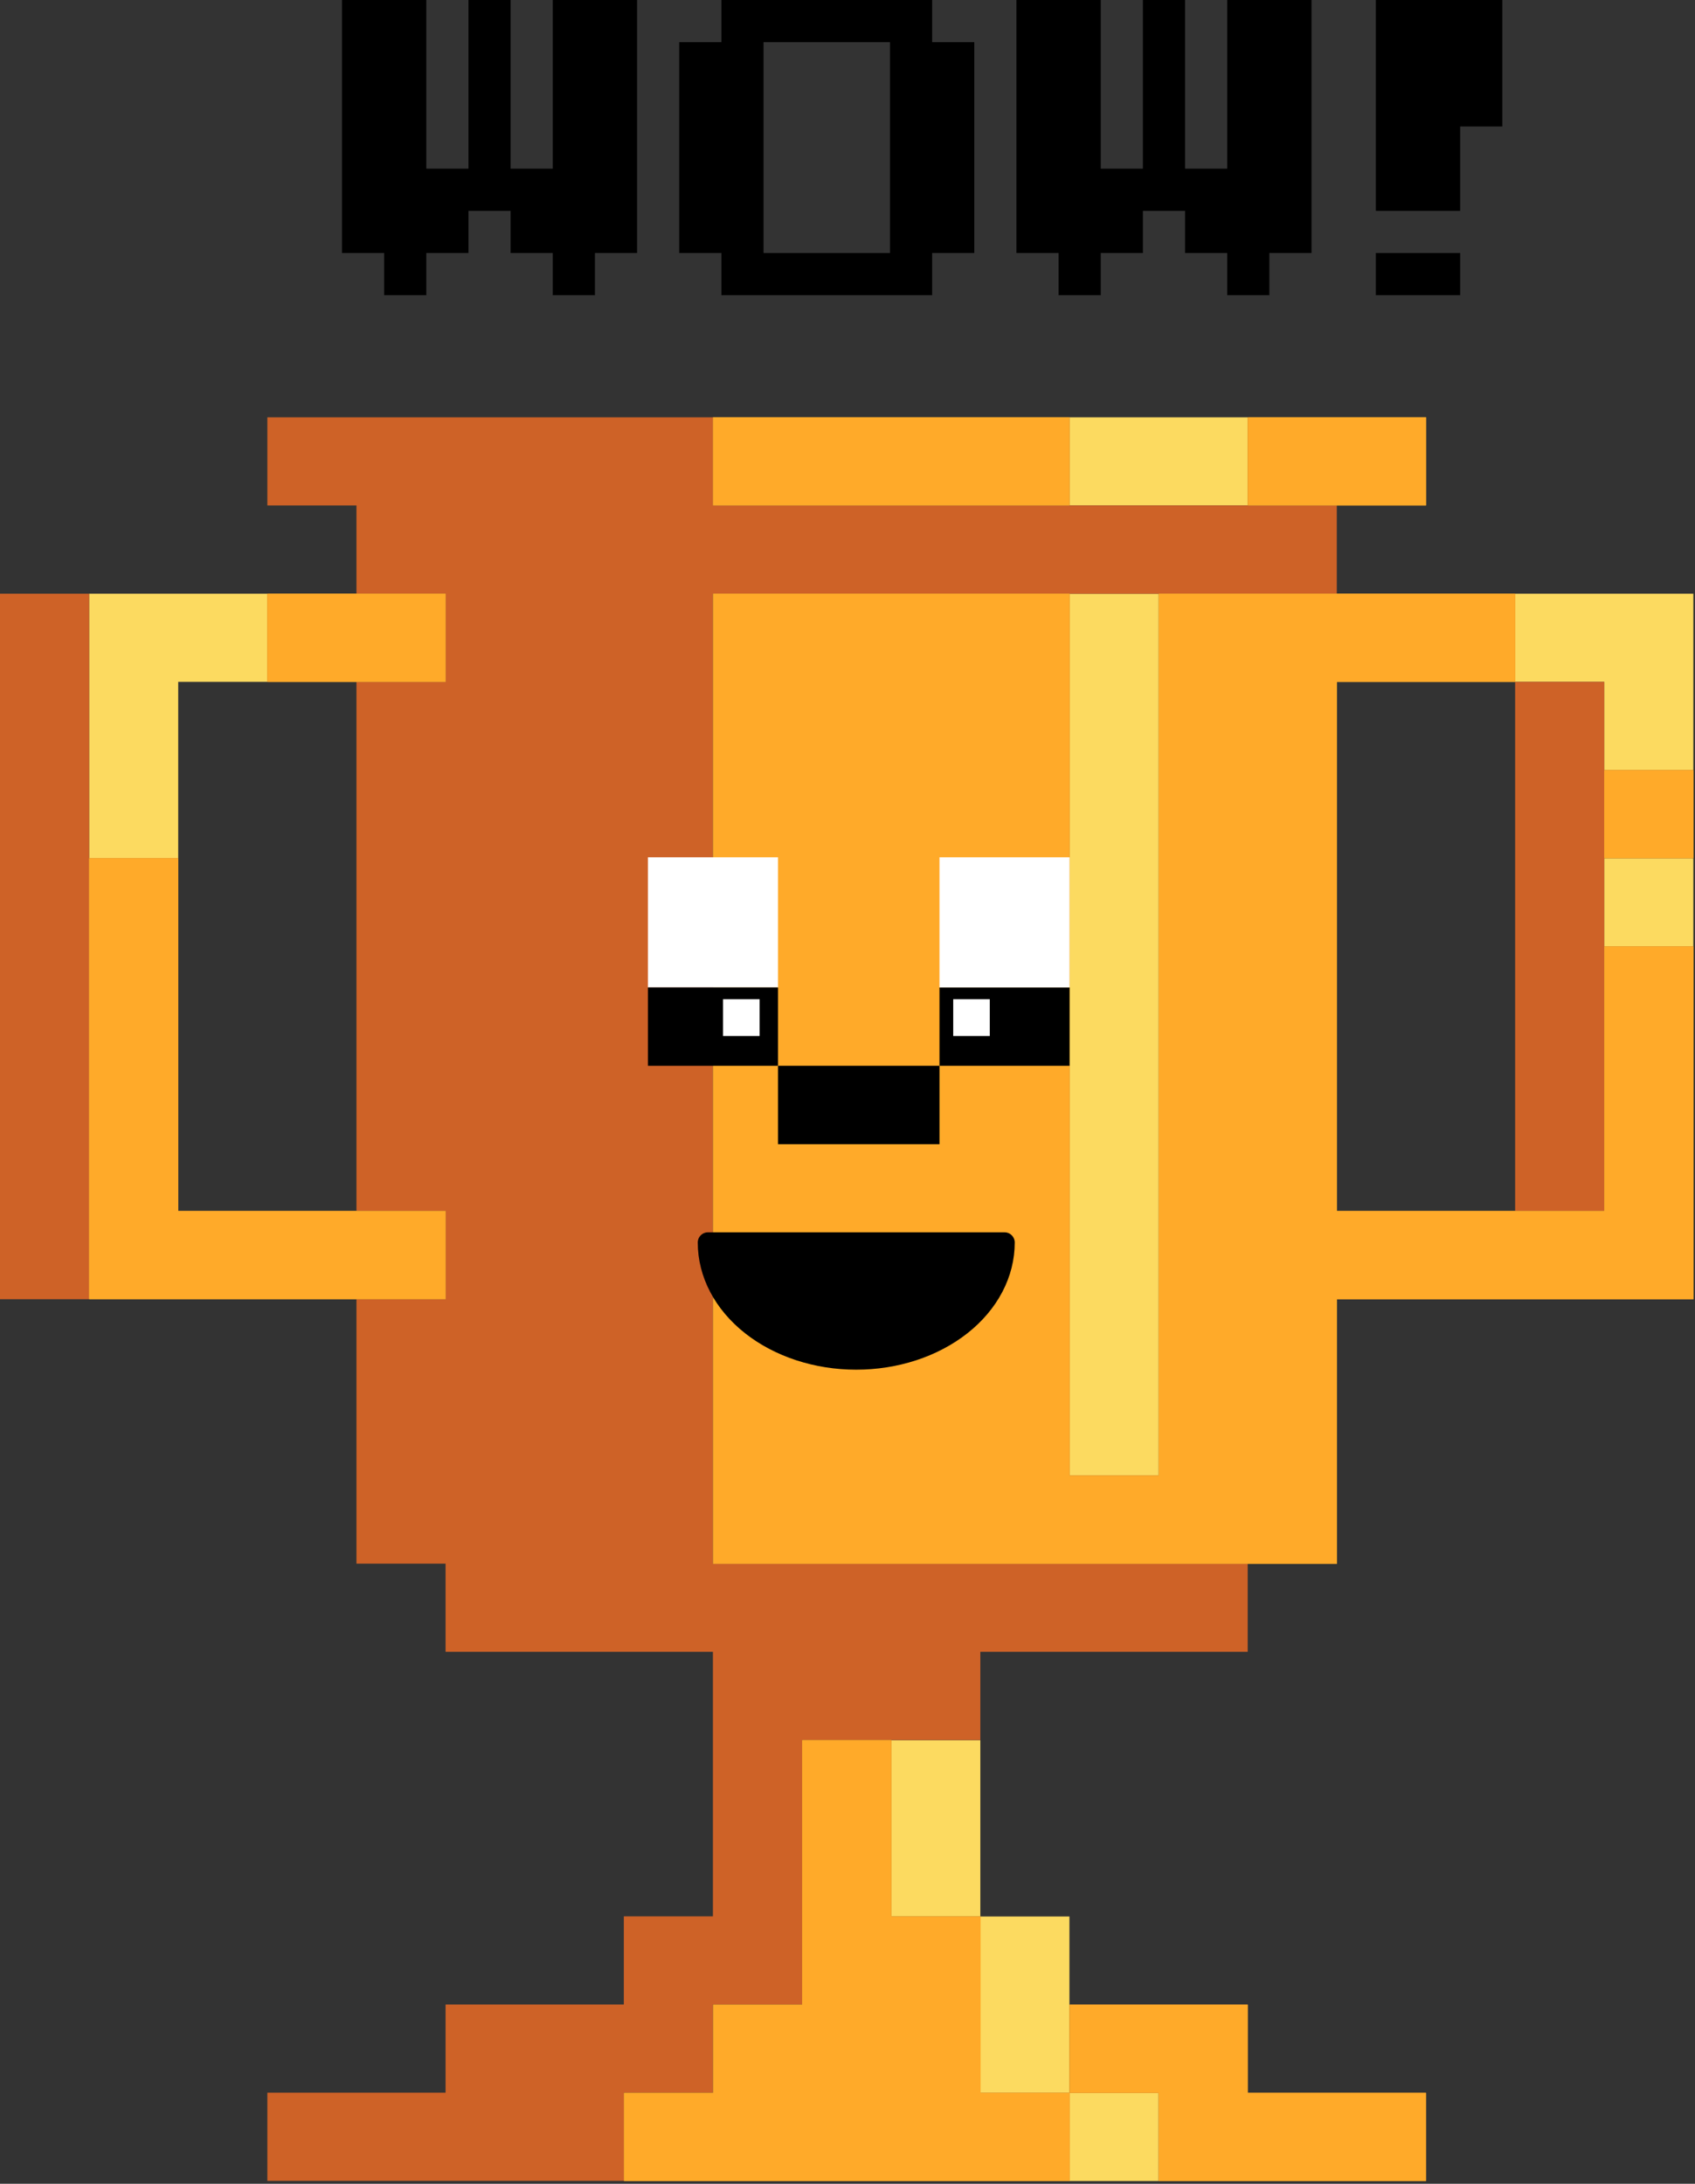 <?xml version="1.0" encoding="UTF-8"?> <svg xmlns="http://www.w3.org/2000/svg" width="528" height="680" viewBox="0 0 528 680" fill="none"><rect x="0" y="0" width="528" height="680" fill="#333333" stroke="none"/><path d="M119.667 91.915L119.667 78.784L106.537 78.784L106.537 0L132.798 6.24971e-07L132.798 52.523L145.929 52.523L145.929 9.37457e-07L159.059 1.24994e-06L159.059 52.523L172.19 52.523L172.19 1.56243e-06L198.451 2.1874e-06L198.451 78.784L185.321 78.784L185.321 91.915L172.19 91.915L172.19 78.784L159.059 78.784L159.059 65.653L145.929 65.653L145.929 78.784L132.798 78.784L132.798 91.915L119.667 91.915Z" fill="black"></path><path d="M224.713 91.915L224.713 78.784L211.582 78.784L211.582 13.131L224.713 13.131L224.713 2.81237e-06L290.366 4.3748e-06L290.366 13.131L303.497 13.131L303.497 78.784L290.366 78.784L290.366 91.915L224.713 91.915ZM237.843 78.784L277.235 78.784L277.235 13.131L237.843 13.131L237.843 78.784Z" fill="black"></path><path d="M329.758 91.915L329.758 78.784L316.627 78.784L316.627 4.99977e-06L342.889 5.62474e-06L342.889 52.523L356.019 52.523L356.019 5.93723e-06L369.15 6.24971e-06L369.15 52.523L382.281 52.523L382.281 6.5622e-06L408.542 7.18717e-06L408.542 78.784L395.411 78.784L395.411 91.915L382.281 91.915L382.281 78.784L369.15 78.784L369.15 65.653L356.019 65.653L356.019 78.784L342.889 78.784L342.889 91.915L329.758 91.915Z" fill="black"></path><path d="M428.585 65.653L428.585 7.66416e-06L467.977 8.60162e-06L467.977 39.392L454.847 39.392L454.847 65.653L428.585 65.653ZM428.585 91.915L428.585 78.784L454.847 78.784L454.847 91.915L428.585 91.915Z" fill="black"></path><path d="M471.974 184.87L471.974 212.323L499.731 212.323L499.731 239.777L527.487 239.777L527.487 184.87L471.96 184.87L471.974 184.87ZM499.731 294.711L527.487 294.711L527.487 267.258L499.731 267.258L499.731 294.711ZM333.149 459.473L360.906 459.473L360.906 184.87L333.149 184.87L333.149 459.473ZM333.149 157.416L388.676 157.416L388.676 129.949L333.149 129.949L333.149 157.403L333.149 157.416ZM27.757 267.244L55.513 267.244L55.513 212.323L83.27 212.323L83.27 184.87L27.757 184.87L27.757 267.244ZM277.622 541.847L277.622 596.767L305.379 596.767L305.379 541.847L277.622 541.847ZM305.379 596.767L305.379 651.688L333.135 651.688L333.135 596.767L305.379 596.767ZM333.135 679.141L360.892 679.141L360.892 651.688L333.135 651.688L333.135 679.141Z" fill="#FCDA60"></path><path d="M471.974 212.323L471.974 377.085L499.73 377.085L499.73 212.323L471.974 212.323ZM-8.71964e-06 404.552L27.757 404.552L27.757 184.87L-1.74393e-06 184.87L-8.71964e-06 404.552ZM222.109 129.949L83.284 129.949L83.284 157.403L111.04 157.403L111.04 184.856L138.797 184.856L138.797 212.309L111.04 212.309L111.04 377.071L138.797 377.071L138.797 404.525L111.04 404.525L111.04 486.899L138.797 486.899L138.797 514.352L222.081 514.352L222.081 596.726L194.324 596.726L194.324 624.179L138.797 624.179L138.797 651.633L83.284 651.633L83.284 679.086L194.338 679.086L194.338 651.633L222.095 651.633L222.095 624.179L249.851 624.179L249.851 541.805L305.378 541.805L305.378 514.352L388.662 514.352L388.662 486.899L222.081 486.899L222.081 184.87L416.419 184.87L416.419 157.403L222.109 157.403L222.109 129.949Z" fill="#CE6227"></path><path d="M499.744 377.085L416.461 377.085L416.461 212.323L471.988 212.323L471.988 184.87L360.934 184.87L360.934 459.473L333.177 459.473L333.177 184.87L222.123 184.87L222.123 486.926L416.461 486.926L416.461 404.552L527.515 404.552L527.515 294.711L499.758 294.711L499.758 377.085L499.744 377.085ZM499.744 239.79L499.744 267.244L527.501 267.244L527.501 239.79L499.744 239.79ZM444.217 129.949L388.69 129.949L388.69 157.403L444.217 157.403L444.217 129.949ZM333.163 129.949L222.109 129.949L222.109 157.403L333.163 157.403L333.163 129.949ZM305.406 596.767L277.65 596.767L277.65 541.847L249.893 541.847L249.893 624.221L222.137 624.221L222.137 651.674L194.38 651.674L194.38 679.128L333.191 679.128L333.191 651.674L305.434 651.674L305.434 596.754L305.406 596.767ZM388.69 624.221L333.163 624.221L333.163 651.674L360.92 651.674L360.92 679.128L444.203 679.128L444.203 651.674L388.676 651.674L388.676 624.221L388.69 624.221ZM55.527 267.244L27.757 267.244L27.757 404.538L138.811 404.538L138.811 377.085L55.527 377.085L55.527 267.244ZM83.284 212.323L138.811 212.323L138.811 184.87L83.284 184.87L83.284 212.323Z" fill="#FFAA29"></path><path d="M499.744 377.085L416.461 377.085L416.461 212.323L471.988 212.323L471.988 184.87L360.934 184.87L360.934 459.473L333.177 459.473L333.177 184.87L222.123 184.87L222.123 486.926L416.461 486.926L416.461 404.552L527.515 404.552L527.515 294.711L499.758 294.711L499.758 377.085L499.744 377.085ZM499.744 239.79L499.744 267.244L527.501 267.244L527.501 239.79L499.744 239.79ZM444.217 129.949L388.69 129.949L388.69 157.403L444.217 157.403L444.217 129.949ZM333.163 129.949L222.109 129.949L222.109 157.403L333.163 157.403L333.163 129.949ZM305.406 596.767L277.65 596.767L277.65 541.847L249.893 541.847L249.893 624.221L222.137 624.221L222.137 651.674L194.38 651.674L194.38 679.128L333.191 679.128L333.191 651.674L305.434 651.674L305.434 596.754L305.406 596.767ZM388.69 624.221L333.163 624.221L333.163 651.674L360.92 651.674L360.92 679.128L444.203 679.128L444.203 651.674L388.676 651.674L388.676 624.221L388.69 624.221ZM55.527 267.244L27.757 267.244L27.757 404.538L138.811 404.538L138.811 377.085L55.527 377.085L55.527 267.244ZM83.284 212.323L138.811 212.323L138.811 184.87L83.284 184.87L83.284 212.323Z" fill="#FFAA29"></path><rect x="201.83" y="266.949" width="40.521" height="40.513" fill="white"></rect><rect x="201.83" y="307.461" width="40.521" height="24.413" fill="black"></rect><rect x="292.653" y="307.461" width="40.521" height="24.413" fill="black"></rect><rect x="242.352" y="331.871" width="50.302" height="24.413" fill="black"></rect><rect x="292.653" y="266.949" width="40.521" height="40.513" fill="white"></rect><rect x="296.931" y="311.141" width="11.39" height="11.453" fill="white"></rect><rect x="225.229" y="311.141" width="11.39" height="11.453" fill="white"></rect><path d="M220.538 386.906L312.914 386.906C312.914 391.689 311.718 396.425 309.396 400.843C307.074 405.262 303.671 409.276 299.381 412.657C295.091 416.038 289.997 418.72 284.392 420.549C278.787 422.377 272.78 423.317 266.714 423.315C254.468 423.315 242.722 419.479 234.062 412.651C225.403 405.823 220.538 396.562 220.538 386.906Z" fill="black" stroke="black" stroke-width="6.368" stroke-linecap="round" stroke-linejoin="round"></path></svg> 